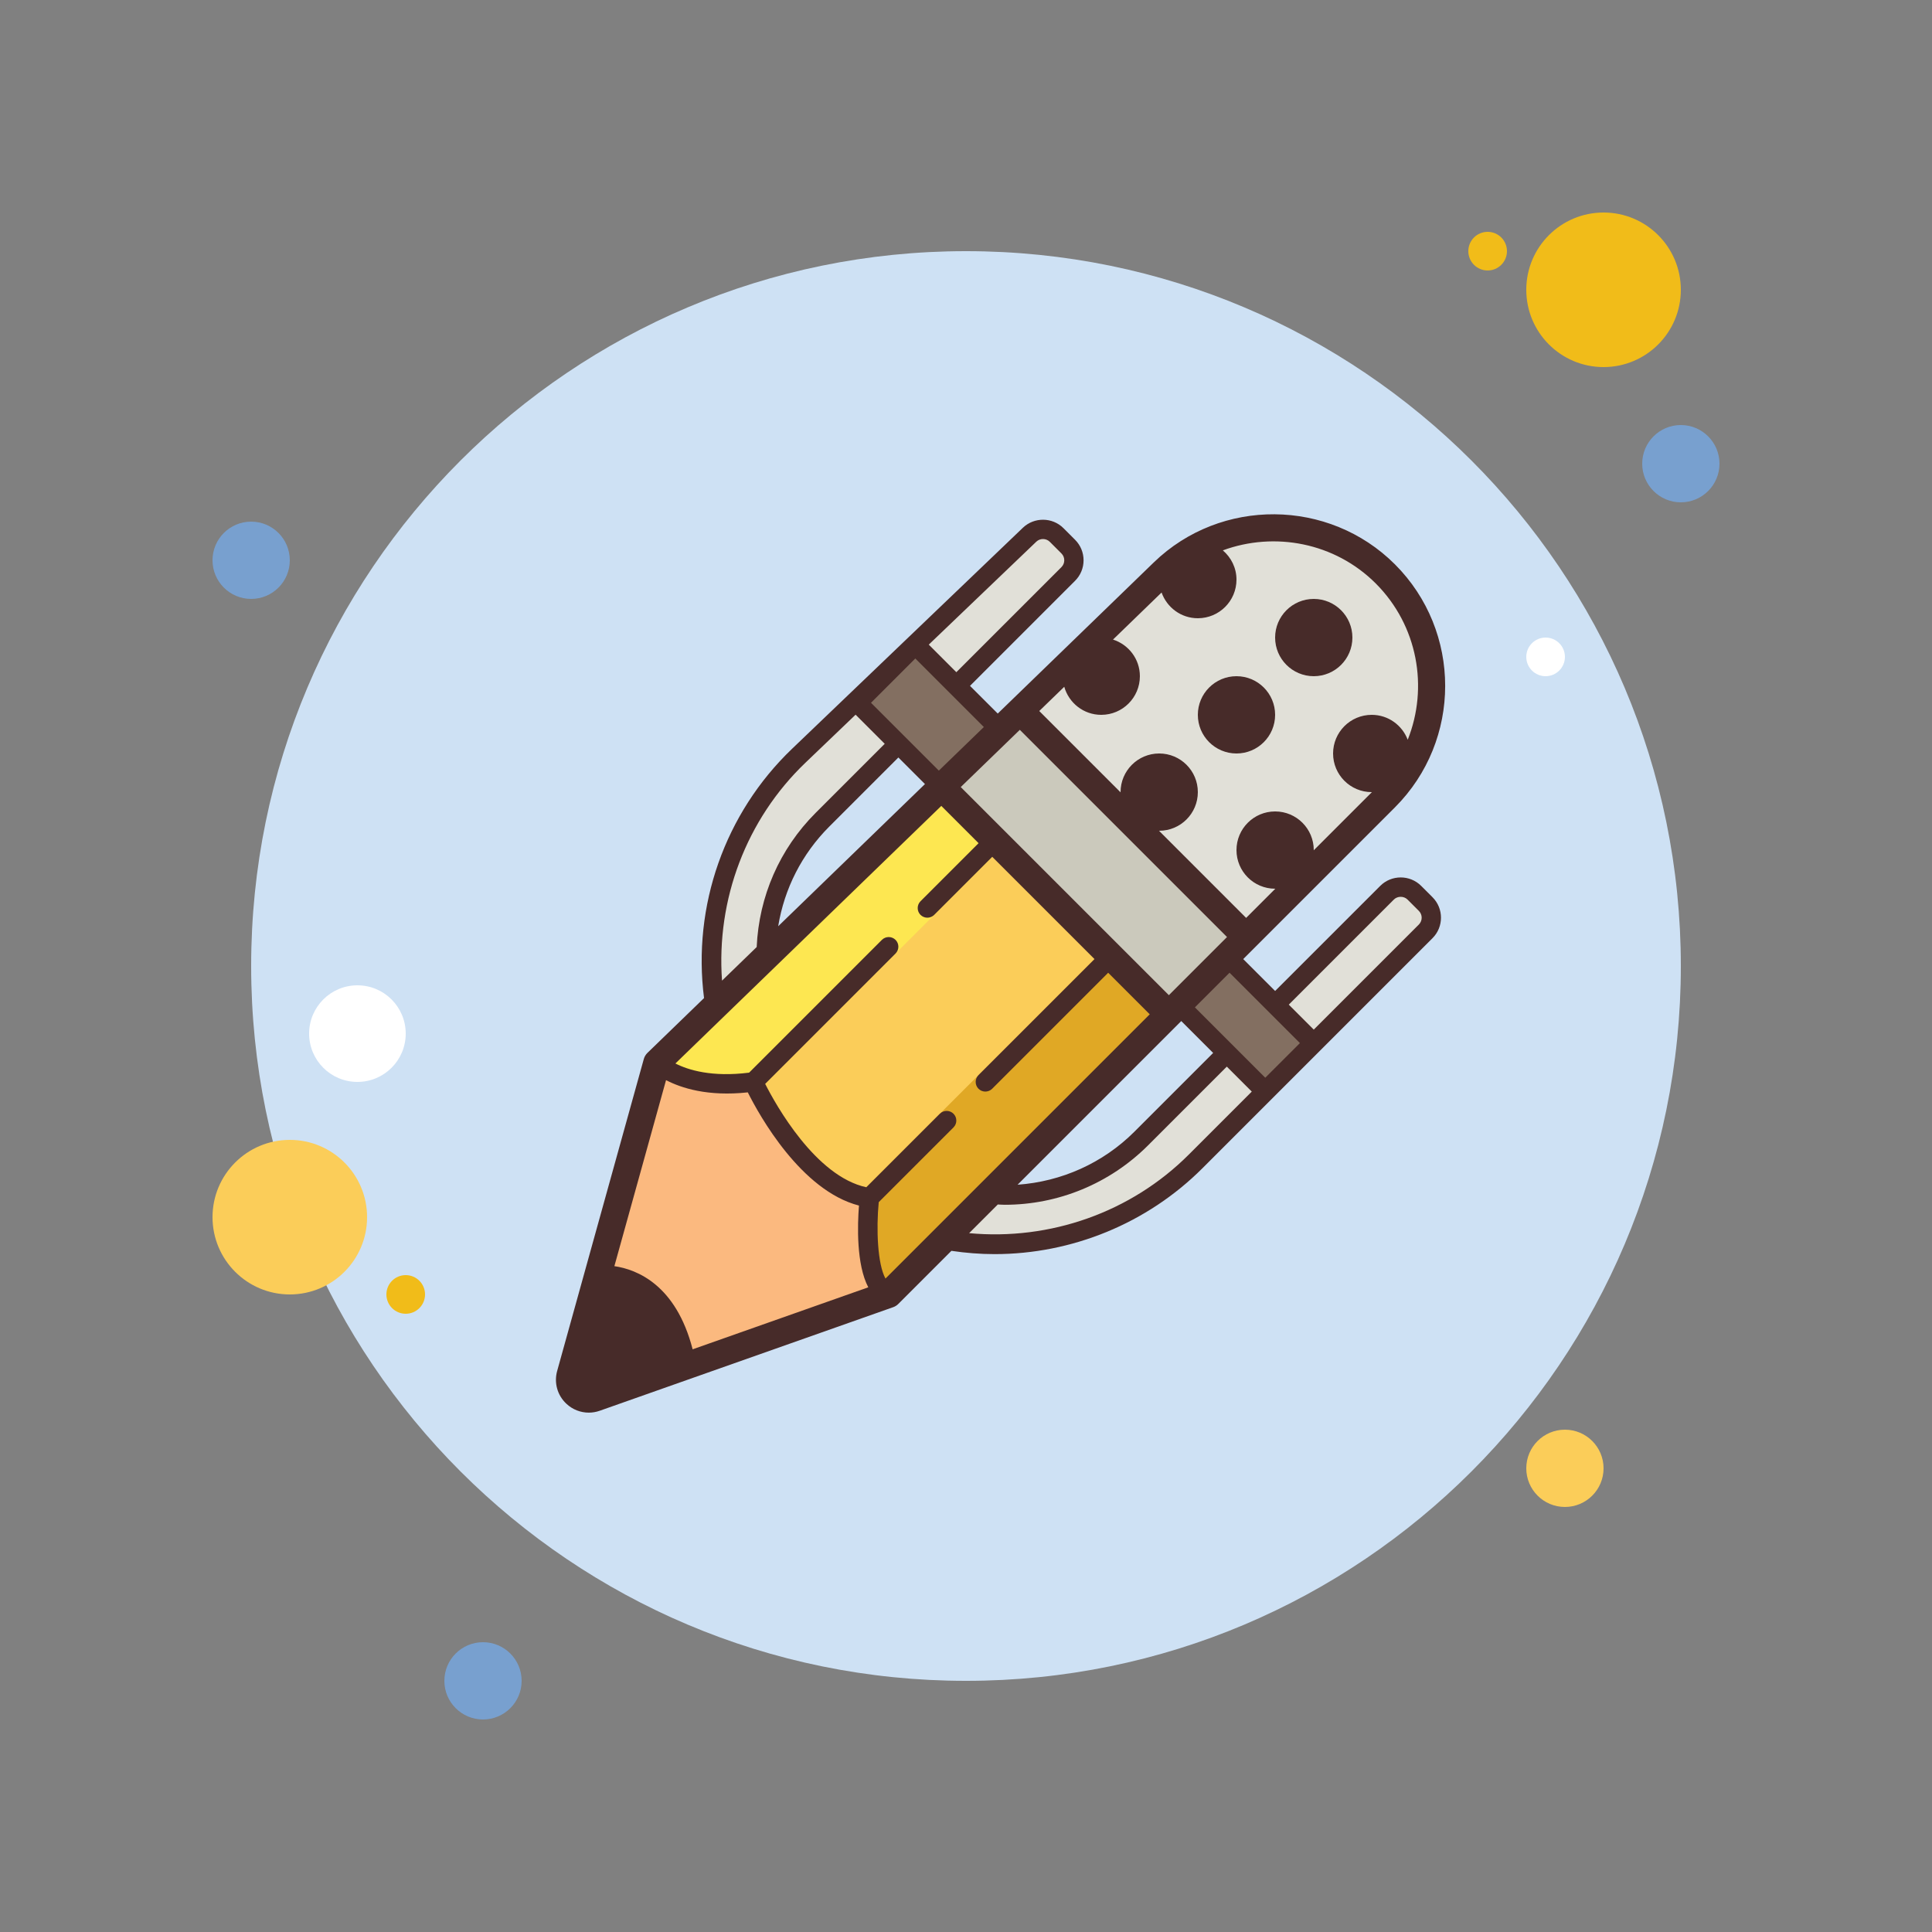 <svg xmlns="http://www.w3.org/2000/svg"  viewBox="0 0 100 100" width="100px" height="100px"><rect x="0" y="0" width="100" height="100" fill="#808080" stroke="none"/><path fill="#cee1f4" d="M50,13c-20.435,0-37,16.565-37,37s16.565,37,37,37s37-16.565,37-37S70.435,13,50,13z"/><path fill="#e1e0d8" d="M49.521,64.096L51.662,62c0,0,4.636-0.298,7.088-2.596l11.037-11.043l2.553-2.447l1.765,1.713 l-10.85,11.117c0,0-4.284,4.495-8.036,5.195C55.219,63.939,51.628,64.862,49.521,64.096z"/><path fill="#e1e0d8" d="M37.244,51.519c0,0-1.717-6.931,4.841-12.919L54,27.304L55.586,29l-12.16,12.612 c0,0-3.883,2.59-3.426,7.375L37.244,51.519z"/><polygon fill="#836f61" points="44.574,36.266 48.644,40.5 51.662,37.622 47.436,33.436"/><polygon fill="#836f61" points="61.314,52.128 63.713,49.926 67.681,54 65.431,56.229"/><polygon fill="#cbc9bc" points="49,40.798 52.809,37.399 64,48.5 60.229,52"/><path fill="#e1e0d8" d="M53.223,36.809c0,0,8.904-10.755,12.989-9.223c0,0,5.745,0.106,7.309,5.415 c0,0,2.979,4.128-3.521,10l-5.505,5.362L53.223,36.809z"/><polygon fill="#fbcd59" points="34,54.5 48.691,41 60.229,52.5 45.436,67"/><polygon fill="#e0a825" points="44.71,61.583 56.82,49.478 59.782,52.351 45.532,67"/><polygon fill="#fde751" points="34.457,55 48.794,41.102 51.662,44.05 39.416,56.287 35.934,56"/><path fill="#fbb97f" d="M30,72.287l15-5v-5c0,0-4-1-6-6l-5-1L30,72.287z"/><path fill="#78a0cf" d="M13,27c-1.105,0-2,0.895-2,2s0.895,2,2,2s2-0.895,2-2S14.105,27,13,27z"/><path fill="#f1bc19" d="M77,12c-0.552,0-1,0.448-1,1s0.448,1,1,1s1-0.448,1-1S77.552,12,77,12z"/><path fill="#f1bc19" d="M83,11c-2.209,0-4,1.791-4,4s1.791,4,4,4s4-1.791,4-4S85.209,11,83,11z"/><path fill="#78a0cf" d="M87,22c-1.105,0-2,0.895-2,2s0.895,2,2,2s2-0.895,2-2S88.105,22,87,22z"/><path fill="#fbcd59" d="M81,74c-1.105,0-2,0.895-2,2s0.895,2,2,2s2-0.895,2-2S82.105,74,81,74z M15,59 c-2.209,0-4,1.791-4,4c0,2.209,1.791,4,4,4s4-1.791,4-4C19,60.791,17.209,59,15,59z"/><path fill="#78a0cf" d="M25,85c-1.105,0-2,0.895-2,2s0.895,2,2,2s2-0.895,2-2S26.105,85,25,85z"/><path fill="#fff" d="M18.5,51c-1.381,0-2.5,1.119-2.5,2.5s1.119,2.5,2.5,2.5s2.5-1.119,2.5-2.5S19.881,51,18.5,51z"/><path fill="#f1bc19" d="M21,66c-0.552,0-1,0.448-1,1s0.448,1,1,1s1-0.448,1-1S21.552,66,21,66z"/><path fill="#fff" d="M80,33c-0.552,0-1,0.448-1,1s0.448,1,1,1s1-0.448,1-1S80.552,33,80,33z"/><circle cx="64" cy="37" r="2" fill="#472b29"/><circle cx="68" cy="33" r="2" fill="#472b29"/><path fill="#472b29" d="M73.561,45.854c-0.584-0.584-1.537-0.584-2.121,0L66,51.293l-1.646-1.646 c-0.002-0.002-0.004-0.002-0.006-0.004l7.852-7.852c3.469-3.469,3.469-9.113,0-12.582c-3.417-3.414-9.013-3.458-12.48-0.099 l-8.077,7.824L50.207,35.5l5.439-5.439c0.283-0.283,0.439-0.66,0.439-1.061s-0.156-0.777-0.439-1.061l-0.601-0.601 c-0.573-0.574-1.514-0.582-2.099-0.023L40.996,38.758c-3.482,3.334-5.163,8.13-4.555,12.902l-2.929,2.837 c-0.089,0.087-0.154,0.195-0.188,0.315l-4.486,16.15c-0.17,0.612,0.013,1.263,0.478,1.696c0.32,0.301,0.735,0.46,1.159,0.46 c0.19,0,0.382-0.032,0.568-0.098l15.189-5.361c0.099-0.035,0.188-0.091,0.262-0.165l2.751-2.751c0.743,0.11,1.489,0.17,2.231,0.17 c4.001,0,7.898-1.582,10.763-4.446l11.907-11.907c0.585-0.585,0.585-1.536,0-2.121L73.561,45.854z M55.086,35.548 C55.325,36.385,56.087,37,57,37c1.105,0,2-0.895,2-2c0-0.891-0.586-1.637-1.391-1.896l2.514-2.436C60.399,31.443,61.131,32,62,32 c1.105,0,2-0.895,2-2c0-0.608-0.277-1.146-0.706-1.513c2.666-0.982,5.791-0.411,7.914,1.712c2.184,2.184,2.734,5.39,1.655,8.091 C72.577,37.537,71.854,37,71,37c-1.105,0-2,0.895-2,2c0,1.105,0.895,2,2,2c0.004,0,0.007-0.001,0.011-0.001l-3.012,3.012 C67.999,44.007,68,44.004,68,44c0-1.105-0.895-2-2-2s-2,0.895-2,2c0,1.105,0.895,2,2,2c0.004,0,0.007-0.001,0.011-0.001 L64.5,47.51l-4.511-4.511C59.993,42.999,59.996,43,60,43c1.105,0,2-0.895,2-2c0-1.105-0.895-2-2-2s-2,0.895-2,2 c0,0.004,0.001,0.007,0.001,0.011l-4.209-4.209L55.086,35.548z M52.786,37.776L63.51,48.5l-3.011,3.011 c-0.002-0.002-0.002-0.004-0.004-0.006L49.728,40.738L52.786,37.776z M61.142,52.849l1.651,1.651l-4.075,4.075 c-1.632,1.632-3.783,2.585-6.048,2.746L61.142,52.849z M48.594,39.887l-3.511-3.511l2.293-2.293l3.548,3.548L48.594,39.887z M47.876,40.583l-7.597,7.359c0.319-1.945,1.225-3.739,2.646-5.16l3.575-3.575L47.876,40.583z M53.639,28.038 c0.194-0.187,0.51-0.183,0.7,0.008l0.601,0.601c0.195,0.195,0.195,0.512,0,0.707L49.5,34.793l-1.427-1.427L53.639,28.038z M41.688,39.48l2.598-2.488l1.507,1.507l-3.575,3.575c-1.869,1.869-2.934,4.322-3.052,6.945l-1.794,1.738 C37.07,46.56,38.624,42.414,41.688,39.48z M35.851,69.84c-0.86-3.334-2.882-4.135-4.051-4.304l2.674-9.628 c0.789,0.409,2.16,0.857,4.232,0.633c0.594,1.185,2.751,5.083,5.754,5.859c-0.079,1.006-0.141,3.043,0.482,4.231L35.851,69.84z M45.832,66.178c-0.413-0.753-0.483-2.558-0.349-3.954l3.87-3.87c0.195-0.195,0.195-0.512,0-0.707s-0.512-0.195-0.707,0 l-3.805,3.805c-2.628-0.568-4.683-4.261-5.235-5.35l6.747-6.747c0.195-0.195,0.195-0.512,0-0.707s-0.512-0.195-0.707,0 l-6.872,6.872c-1.923,0.244-3.154-0.136-3.815-0.474l13.763-13.332l1.929,1.929l-3.005,3.005c-0.195,0.195-0.195,0.512,0,0.707 C47.744,47.451,47.872,47.5,48,47.5s0.256-0.049,0.354-0.146l3.005-3.005l5.294,5.294c-0.002,0.002-0.004,0.002-0.006,0.004l-6,6 c-0.195,0.195-0.195,0.512,0,0.707C50.744,56.451,50.872,56.5,51,56.5s0.256-0.049,0.354-0.146l6-6 c0.002-0.002,0.002-0.004,0.004-0.006l2.147,2.147c0.002,0.002,0.004,0.002,0.006,0.004L45.832,66.178z M61.532,59.761 c-2.989,2.989-7.177,4.458-11.37,4.067l1.484-1.484c0.119,0.004,0.238,0.015,0.356,0.015c2.775,0,5.441-1.096,7.422-3.076 l4.075-4.075l1.293,1.293L61.532,59.761z M65.49,55.783l-3.642-3.642l1.794-1.794c0.002,0.002,0.002,0.004,0.004,0.006 l3.637,3.637L65.49,55.783z M73.439,47.854L68,53.293L66.707,52l5.439-5.439c0.189-0.189,0.518-0.189,0.707,0l0.586,0.586 C73.635,47.342,73.635,47.658,73.439,47.854z"/></svg>